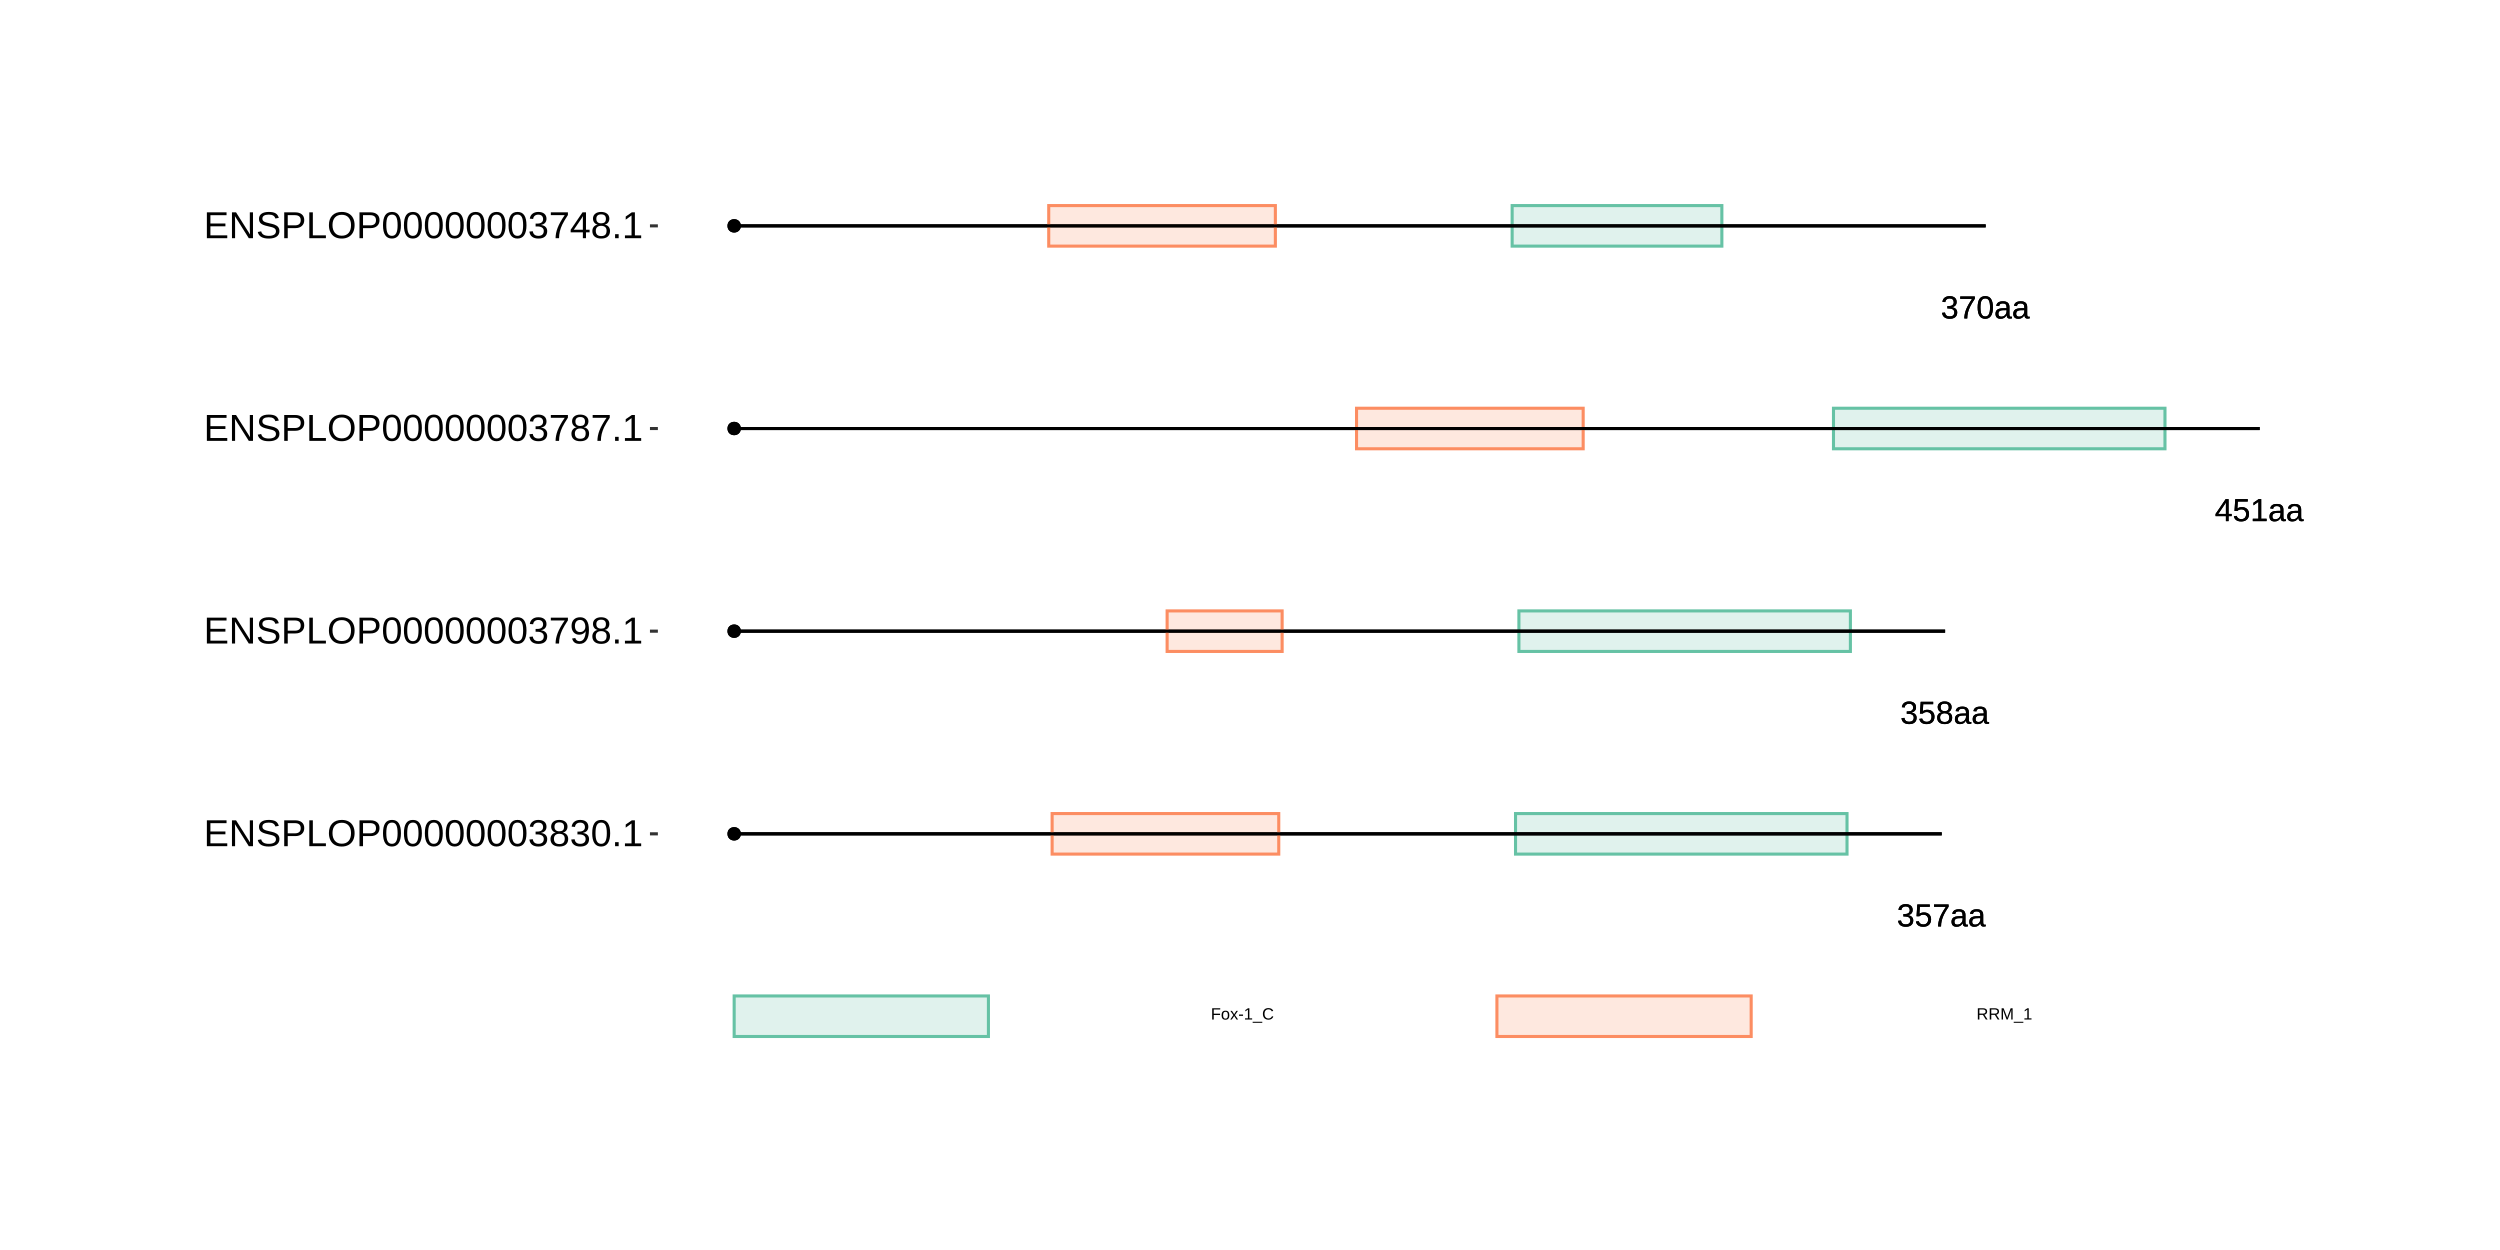 <?xml version="1.0" encoding="UTF-8"?>
<svg xmlns="http://www.w3.org/2000/svg" xmlns:xlink="http://www.w3.org/1999/xlink" width="864pt" height="432pt" viewBox="0 0 864 432" version="1.1">
<defs>
<g>
<symbol overflow="visible" id="glyph0-0">
<path style="stroke:none;" d="M 1.109 -7.594 L 7.172 -7.594 L 7.172 0 L 1.109 0 Z M 1.516 -7.188 L 1.516 -0.406 L 6.766 -0.406 L 6.766 -7.188 Z M 1.516 -7.188 "/>
</symbol>
<symbol overflow="visible" id="glyph0-1">
<path style="stroke:none;" d="M 5.656 -2.094 C 5.656 -1.395 5.43 -0.852 4.984 -0.469 C 4.547 -0.082 3.91 0.109 3.078 0.109 C 2.305 0.109 1.691 -0.062 1.234 -0.406 C 0.773 -0.758 0.504 -1.273 0.422 -1.953 L 1.422 -2.047 C 1.555 -1.148 2.109 -0.703 3.078 -0.703 C 3.566 -0.703 3.953 -0.82 4.234 -1.062 C 4.516 -1.301 4.656 -1.656 4.656 -2.125 C 4.656 -2.539 4.492 -2.863 4.172 -3.094 C 3.848 -3.332 3.391 -3.453 2.797 -3.453 L 2.25 -3.453 L 2.25 -4.281 L 2.766 -4.281 C 3.305 -4.281 3.723 -4.395 4.016 -4.625 C 4.305 -4.863 4.453 -5.188 4.453 -5.594 C 4.453 -6 4.332 -6.32 4.094 -6.562 C 3.852 -6.801 3.5 -6.922 3.031 -6.922 C 2.602 -6.922 2.254 -6.805 1.984 -6.578 C 1.723 -6.359 1.57 -6.051 1.531 -5.656 L 0.547 -5.734 C 0.617 -6.359 0.875 -6.844 1.312 -7.188 C 1.758 -7.539 2.332 -7.719 3.031 -7.719 C 3.801 -7.719 4.395 -7.539 4.812 -7.188 C 5.238 -6.832 5.453 -6.336 5.453 -5.703 C 5.453 -5.211 5.316 -4.816 5.047 -4.516 C 4.773 -4.211 4.379 -4.008 3.859 -3.906 L 3.859 -3.875 C 4.422 -3.812 4.859 -3.617 5.172 -3.297 C 5.492 -2.984 5.656 -2.582 5.656 -2.094 Z M 5.656 -2.094 "/>
</symbol>
<symbol overflow="visible" id="glyph0-2">
<path style="stroke:none;" d="M 5.688 -2.469 C 5.688 -1.664 5.445 -1.035 4.969 -0.578 C 4.488 -0.117 3.828 0.109 2.984 0.109 C 2.273 0.109 1.703 -0.039 1.266 -0.344 C 0.828 -0.656 0.551 -1.109 0.438 -1.703 L 1.422 -1.812 C 1.629 -1.062 2.156 -0.688 3 -0.688 C 3.52 -0.688 3.926 -0.844 4.219 -1.156 C 4.52 -1.469 4.672 -1.898 4.672 -2.453 C 4.672 -2.93 4.52 -3.316 4.219 -3.609 C 3.926 -3.91 3.531 -4.062 3.031 -4.062 C 2.758 -4.062 2.508 -4.02 2.281 -3.938 C 2.062 -3.852 1.836 -3.711 1.609 -3.516 L 0.656 -3.516 L 0.922 -7.594 L 5.234 -7.594 L 5.234 -6.781 L 1.797 -6.781 L 1.656 -4.359 C 2.07 -4.68 2.594 -4.844 3.219 -4.844 C 3.969 -4.844 4.566 -4.625 5.016 -4.188 C 5.461 -3.75 5.688 -3.176 5.688 -2.469 Z M 5.688 -2.469 "/>
</symbol>
<symbol overflow="visible" id="glyph0-3">
<path style="stroke:none;" d="M 5.594 -6.812 C 4.812 -5.625 4.258 -4.691 3.938 -4.016 C 3.625 -3.348 3.383 -2.688 3.219 -2.031 C 3.062 -1.375 2.984 -0.695 2.984 0 L 1.969 0 C 1.969 -0.969 2.172 -1.988 2.578 -3.062 C 2.992 -4.133 3.688 -5.375 4.656 -6.781 L 0.562 -6.781 L 0.562 -7.594 L 5.594 -7.594 Z M 5.594 -6.812 "/>
</symbol>
<symbol overflow="visible" id="glyph0-4">
<path style="stroke:none;" d="M 2.234 0.109 C 1.648 0.109 1.207 -0.039 0.906 -0.344 C 0.613 -0.656 0.469 -1.082 0.469 -1.625 C 0.469 -2.227 0.664 -2.691 1.062 -3.016 C 1.457 -3.336 2.098 -3.508 2.984 -3.531 L 4.297 -3.562 L 4.297 -3.875 C 4.297 -4.352 4.191 -4.691 3.984 -4.891 C 3.785 -5.098 3.473 -5.203 3.047 -5.203 C 2.609 -5.203 2.289 -5.129 2.094 -4.984 C 1.895 -4.836 1.781 -4.602 1.75 -4.281 L 0.734 -4.375 C 0.891 -5.414 1.664 -5.938 3.062 -5.938 C 3.801 -5.938 4.352 -5.77 4.719 -5.438 C 5.094 -5.102 5.281 -4.617 5.281 -3.984 L 5.281 -1.469 C 5.281 -1.176 5.316 -0.957 5.391 -0.812 C 5.461 -0.664 5.609 -0.594 5.828 -0.594 C 5.922 -0.594 6.023 -0.609 6.141 -0.641 L 6.141 -0.031 C 5.898 0.02 5.648 0.047 5.391 0.047 C 5.035 0.047 4.773 -0.047 4.609 -0.234 C 4.441 -0.422 4.348 -0.711 4.328 -1.109 L 4.297 -1.109 C 4.047 -0.672 3.754 -0.359 3.422 -0.172 C 3.098 0.016 2.703 0.109 2.234 0.109 Z M 2.453 -0.625 C 2.805 -0.625 3.117 -0.703 3.391 -0.859 C 3.672 -1.023 3.891 -1.25 4.047 -1.531 C 4.211 -1.812 4.297 -2.102 4.297 -2.406 L 4.297 -2.875 L 3.234 -2.859 C 2.773 -2.848 2.426 -2.801 2.188 -2.719 C 1.957 -2.633 1.781 -2.5 1.656 -2.312 C 1.531 -2.133 1.469 -1.898 1.469 -1.609 C 1.469 -1.297 1.551 -1.051 1.719 -0.875 C 1.895 -0.707 2.141 -0.625 2.453 -0.625 Z M 2.453 -0.625 "/>
</symbol>
<symbol overflow="visible" id="glyph0-5">
<path style="stroke:none;" d="M 5.656 -2.125 C 5.656 -1.414 5.43 -0.863 4.984 -0.469 C 4.547 -0.082 3.91 0.109 3.078 0.109 C 2.266 0.109 1.629 -0.082 1.172 -0.469 C 0.711 -0.852 0.484 -1.398 0.484 -2.109 C 0.484 -2.609 0.625 -3.023 0.906 -3.359 C 1.188 -3.703 1.551 -3.906 2 -3.969 L 2 -4 C 1.582 -4.094 1.254 -4.301 1.016 -4.625 C 0.773 -4.945 0.656 -5.328 0.656 -5.766 C 0.656 -6.348 0.867 -6.816 1.297 -7.172 C 1.734 -7.535 2.316 -7.719 3.047 -7.719 C 3.797 -7.719 4.383 -7.539 4.812 -7.188 C 5.25 -6.832 5.469 -6.352 5.469 -5.75 C 5.469 -5.32 5.348 -4.941 5.109 -4.609 C 4.867 -4.285 4.539 -4.082 4.125 -4 L 4.125 -3.984 C 4.613 -3.91 4.988 -3.707 5.25 -3.375 C 5.52 -3.039 5.656 -2.625 5.656 -2.125 Z M 4.469 -5.703 C 4.469 -6.555 3.992 -6.984 3.047 -6.984 C 2.598 -6.984 2.254 -6.875 2.016 -6.656 C 1.773 -6.445 1.656 -6.129 1.656 -5.703 C 1.656 -5.266 1.773 -4.93 2.016 -4.703 C 2.266 -4.473 2.613 -4.359 3.062 -4.359 C 3.52 -4.359 3.867 -4.461 4.109 -4.672 C 4.348 -4.891 4.469 -5.234 4.469 -5.703 Z M 4.656 -2.219 C 4.656 -2.688 4.516 -3.039 4.234 -3.281 C 3.953 -3.52 3.555 -3.641 3.047 -3.641 C 2.555 -3.641 2.172 -3.508 1.891 -3.25 C 1.617 -2.988 1.484 -2.633 1.484 -2.188 C 1.484 -1.145 2.016 -0.625 3.078 -0.625 C 3.609 -0.625 4.004 -0.75 4.266 -1 C 4.523 -1.25 4.656 -1.656 4.656 -2.219 Z M 4.656 -2.219 "/>
</symbol>
<symbol overflow="visible" id="glyph0-6">
<path style="stroke:none;" d="M 4.75 -1.719 L 4.75 0 L 3.828 0 L 3.828 -1.719 L 0.25 -1.719 L 0.25 -2.469 L 3.734 -7.594 L 4.75 -7.594 L 4.75 -2.484 L 5.812 -2.484 L 5.812 -1.719 Z M 3.828 -6.5 C 3.828 -6.477 3.781 -6.383 3.688 -6.219 C 3.594 -6.051 3.52 -5.93 3.469 -5.859 L 1.531 -3 L 1.234 -2.594 L 1.156 -2.484 L 3.828 -2.484 Z M 3.828 -6.5 "/>
</symbol>
<symbol overflow="visible" id="glyph0-7">
<path style="stroke:none;" d="M 0.844 0 L 0.844 -0.828 L 2.781 -0.828 L 2.781 -6.672 L 1.062 -5.453 L 1.062 -6.359 L 2.859 -7.594 L 3.75 -7.594 L 3.75 -0.828 L 5.609 -0.828 L 5.609 0 Z M 0.844 0 "/>
</symbol>
<symbol overflow="visible" id="glyph0-8">
<path style="stroke:none;" d="M 5.719 -3.797 C 5.719 -2.535 5.492 -1.566 5.047 -0.891 C 4.598 -0.223 3.938 0.109 3.062 0.109 C 2.188 0.109 1.531 -0.223 1.094 -0.891 C 0.656 -1.555 0.438 -2.523 0.438 -3.797 C 0.438 -5.109 0.645 -6.086 1.062 -6.734 C 1.488 -7.391 2.164 -7.719 3.094 -7.719 C 3.988 -7.719 4.648 -7.383 5.078 -6.719 C 5.504 -6.062 5.719 -5.086 5.719 -3.797 Z M 4.719 -3.797 C 4.719 -4.898 4.594 -5.695 4.344 -6.188 C 4.094 -6.676 3.676 -6.922 3.094 -6.922 C 2.5 -6.922 2.066 -6.676 1.797 -6.188 C 1.535 -5.707 1.406 -4.91 1.406 -3.797 C 1.406 -2.723 1.535 -1.938 1.797 -1.438 C 2.066 -0.938 2.488 -0.688 3.062 -0.688 C 3.633 -0.688 4.051 -0.941 4.312 -1.453 C 4.582 -1.961 4.719 -2.742 4.719 -3.797 Z M 4.719 -3.797 "/>
</symbol>
<symbol overflow="visible" id="glyph1-0">
<path style="stroke:none;" d="M 0.562 -3.906 L 3.688 -3.906 L 3.688 0 L 0.562 0 Z M 0.781 -3.703 L 0.781 -0.219 L 3.484 -0.219 L 3.484 -3.703 Z M 0.781 -3.703 "/>
</symbol>
<symbol overflow="visible" id="glyph1-1">
<path style="stroke:none;" d="M 1 -3.484 L 1 -2.031 L 3.188 -2.031 L 3.188 -1.578 L 1 -1.578 L 1 0 L 0.469 0 L 0.469 -3.906 L 3.25 -3.906 L 3.25 -3.484 Z M 1 -3.484 "/>
</symbol>
<symbol overflow="visible" id="glyph1-2">
<path style="stroke:none;" d="M 2.922 -1.5 C 2.922 -0.977 2.805 -0.586 2.578 -0.328 C 2.348 -0.066 2.008 0.062 1.562 0.062 C 1.125 0.062 0.789 -0.07 0.562 -0.344 C 0.344 -0.613 0.234 -1 0.234 -1.5 C 0.234 -2.539 0.68 -3.062 1.578 -3.062 C 2.047 -3.062 2.383 -2.93 2.594 -2.672 C 2.812 -2.422 2.922 -2.031 2.922 -1.5 Z M 2.406 -1.5 C 2.406 -1.914 2.344 -2.219 2.219 -2.406 C 2.094 -2.594 1.883 -2.688 1.594 -2.688 C 1.301 -2.688 1.086 -2.586 0.953 -2.391 C 0.828 -2.203 0.766 -1.906 0.766 -1.5 C 0.766 -1.102 0.828 -0.805 0.953 -0.609 C 1.086 -0.41 1.289 -0.312 1.562 -0.312 C 1.863 -0.312 2.078 -0.406 2.203 -0.594 C 2.336 -0.789 2.406 -1.094 2.406 -1.5 Z M 2.406 -1.5 "/>
</symbol>
<symbol overflow="visible" id="glyph1-3">
<path style="stroke:none;" d="M 2.219 0 L 1.422 -1.234 L 0.609 0 L 0.062 0 L 1.141 -1.547 L 0.109 -3 L 0.672 -3 L 1.422 -1.828 L 2.156 -3 L 2.719 -3 L 1.703 -1.547 L 2.781 0 Z M 2.219 0 "/>
</symbol>
<symbol overflow="visible" id="glyph1-4">
<path style="stroke:none;" d="M 0.25 -1.281 L 0.25 -1.734 L 1.641 -1.734 L 1.641 -1.281 Z M 0.25 -1.281 "/>
</symbol>
<symbol overflow="visible" id="glyph1-5">
<path style="stroke:none;" d="M 0.438 0 L 0.438 -0.422 L 1.438 -0.422 L 1.438 -3.438 L 0.547 -2.812 L 0.547 -3.281 L 1.469 -3.906 L 1.938 -3.906 L 1.938 -0.422 L 2.891 -0.422 L 2.891 0 Z M 0.438 0 "/>
</symbol>
<symbol overflow="visible" id="glyph1-6">
<path style="stroke:none;" d="M -0.094 1.125 L -0.094 0.766 L 3.234 0.766 L 3.234 1.125 Z M -0.094 1.125 "/>
</symbol>
<symbol overflow="visible" id="glyph1-7">
<path style="stroke:none;" d="M 2.203 -3.531 C 1.766 -3.531 1.426 -3.391 1.188 -3.109 C 0.945 -2.836 0.828 -2.457 0.828 -1.969 C 0.828 -1.488 0.953 -1.102 1.203 -0.812 C 1.453 -0.52 1.789 -0.375 2.219 -0.375 C 2.77 -0.375 3.18 -0.645 3.453 -1.188 L 3.891 -0.984 C 3.734 -0.641 3.508 -0.379 3.219 -0.203 C 2.926 -0.023 2.586 0.062 2.203 0.062 C 1.805 0.062 1.461 -0.02 1.172 -0.188 C 0.879 -0.352 0.656 -0.586 0.5 -0.891 C 0.352 -1.191 0.281 -1.551 0.281 -1.969 C 0.281 -2.594 0.445 -3.082 0.781 -3.438 C 1.125 -3.789 1.594 -3.969 2.188 -3.969 C 2.602 -3.969 2.953 -3.883 3.234 -3.719 C 3.516 -3.562 3.723 -3.32 3.859 -3 L 3.359 -2.828 C 3.266 -3.055 3.113 -3.227 2.906 -3.344 C 2.707 -3.469 2.473 -3.531 2.203 -3.531 Z M 2.203 -3.531 "/>
</symbol>
<symbol overflow="visible" id="glyph1-8">
<path style="stroke:none;" d="M 3.234 0 L 2.219 -1.625 L 1 -1.625 L 1 0 L 0.469 0 L 0.469 -3.906 L 2.312 -3.906 C 2.75 -3.906 3.086 -3.805 3.328 -3.609 C 3.566 -3.422 3.688 -3.148 3.688 -2.797 C 3.688 -2.504 3.602 -2.258 3.438 -2.062 C 3.27 -1.863 3.035 -1.738 2.734 -1.688 L 3.844 0 Z M 3.156 -2.781 C 3.156 -3.008 3.078 -3.18 2.922 -3.297 C 2.766 -3.422 2.539 -3.484 2.25 -3.484 L 1 -3.484 L 1 -2.047 L 2.281 -2.047 C 2.562 -2.047 2.773 -2.109 2.922 -2.234 C 3.078 -2.367 3.156 -2.551 3.156 -2.781 Z M 3.156 -2.781 "/>
</symbol>
<symbol overflow="visible" id="glyph1-9">
<path style="stroke:none;" d="M 3.797 0 L 3.797 -2.609 C 3.797 -2.898 3.801 -3.176 3.812 -3.438 C 3.727 -3.113 3.648 -2.859 3.578 -2.672 L 2.562 0 L 2.188 0 L 1.172 -2.672 L 1.016 -3.141 L 0.922 -3.438 L 0.922 -3.141 L 0.938 -2.609 L 0.938 0 L 0.469 0 L 0.469 -3.906 L 1.156 -3.906 L 2.203 -1.203 C 2.242 -1.086 2.281 -0.969 2.312 -0.844 C 2.344 -0.719 2.363 -0.629 2.375 -0.578 C 2.395 -0.648 2.426 -0.758 2.469 -0.906 C 2.52 -1.062 2.551 -1.16 2.562 -1.203 L 3.594 -3.906 L 4.266 -3.906 L 4.266 0 Z M 3.797 0 "/>
</symbol>
<symbol overflow="visible" id="glyph2-0">
<path style="stroke:none;" d="M 1.297 -8.938 L 8.438 -8.938 L 8.438 0 L 1.297 0 Z M 1.781 -8.469 L 1.781 -0.484 L 7.953 -0.484 L 7.953 -8.469 Z M 1.781 -8.469 "/>
</symbol>
<symbol overflow="visible" id="glyph2-1">
<path style="stroke:none;" d="M 1.062 0 L 1.062 -8.938 L 7.859 -8.938 L 7.859 -7.953 L 2.281 -7.953 L 2.281 -5.078 L 7.469 -5.078 L 7.469 -4.109 L 2.281 -4.109 L 2.281 -0.984 L 8.109 -0.984 L 8.109 0 Z M 1.062 0 "/>
</symbol>
<symbol overflow="visible" id="glyph2-2">
<path style="stroke:none;" d="M 6.875 0 L 2.078 -7.625 L 2.109 -7 L 2.141 -5.938 L 2.141 0 L 1.062 0 L 1.062 -8.938 L 2.469 -8.938 L 7.312 -1.281 C 7.258 -2.102 7.234 -2.703 7.234 -3.078 L 7.234 -8.938 L 8.328 -8.938 L 8.328 0 Z M 6.875 0 "/>
</symbol>
<symbol overflow="visible" id="glyph2-3">
<path style="stroke:none;" d="M 8.078 -2.469 C 8.078 -1.645 7.754 -1.004 7.109 -0.547 C 6.461 -0.098 5.551 0.125 4.375 0.125 C 2.195 0.125 0.938 -0.629 0.594 -2.141 L 1.766 -2.375 C 1.898 -1.844 2.188 -1.445 2.625 -1.188 C 3.062 -0.938 3.66 -0.812 4.422 -0.812 C 5.203 -0.812 5.805 -0.945 6.234 -1.219 C 6.66 -1.488 6.875 -1.883 6.875 -2.406 C 6.875 -2.695 6.805 -2.93 6.672 -3.109 C 6.535 -3.297 6.348 -3.445 6.109 -3.562 C 5.867 -3.688 5.582 -3.785 5.25 -3.859 C 4.914 -3.941 4.547 -4.031 4.141 -4.125 C 3.43 -4.281 2.895 -4.438 2.531 -4.594 C 2.164 -4.75 1.875 -4.922 1.656 -5.109 C 1.445 -5.305 1.285 -5.535 1.172 -5.797 C 1.066 -6.055 1.016 -6.352 1.016 -6.688 C 1.016 -7.445 1.305 -8.035 1.891 -8.453 C 2.473 -8.867 3.312 -9.078 4.406 -9.078 C 5.414 -9.078 6.191 -8.922 6.734 -8.609 C 7.273 -8.297 7.648 -7.766 7.859 -7.016 L 6.672 -6.812 C 6.535 -7.281 6.285 -7.617 5.922 -7.828 C 5.555 -8.047 5.047 -8.156 4.391 -8.156 C 3.672 -8.156 3.125 -8.035 2.75 -7.797 C 2.375 -7.566 2.188 -7.219 2.188 -6.75 C 2.188 -6.469 2.258 -6.238 2.406 -6.062 C 2.551 -5.883 2.758 -5.734 3.031 -5.609 C 3.312 -5.484 3.863 -5.328 4.688 -5.141 C 4.957 -5.078 5.227 -5.016 5.5 -4.953 C 5.781 -4.891 6.047 -4.812 6.297 -4.719 C 6.547 -4.625 6.773 -4.516 6.984 -4.391 C 7.203 -4.273 7.391 -4.129 7.547 -3.953 C 7.711 -3.773 7.844 -3.562 7.938 -3.312 C 8.031 -3.07 8.078 -2.789 8.078 -2.469 Z M 8.078 -2.469 "/>
</symbol>
<symbol overflow="visible" id="glyph2-4">
<path style="stroke:none;" d="M 7.984 -6.25 C 7.984 -5.406 7.707 -4.734 7.156 -4.234 C 6.602 -3.734 5.852 -3.484 4.906 -3.484 L 2.281 -3.484 L 2.281 0 L 1.062 0 L 1.062 -8.938 L 4.828 -8.938 C 5.828 -8.938 6.602 -8.703 7.156 -8.234 C 7.707 -7.766 7.984 -7.102 7.984 -6.25 Z M 6.766 -6.234 C 6.766 -7.391 6.07 -7.969 4.688 -7.969 L 2.281 -7.969 L 2.281 -4.438 L 4.734 -4.438 C 6.086 -4.438 6.766 -5.035 6.766 -6.234 Z M 6.766 -6.234 "/>
</symbol>
<symbol overflow="visible" id="glyph2-5">
<path style="stroke:none;" d="M 1.062 0 L 1.062 -8.938 L 2.281 -8.938 L 2.281 -0.984 L 6.797 -0.984 L 6.797 0 Z M 1.062 0 "/>
</symbol>
<symbol overflow="visible" id="glyph2-6">
<path style="stroke:none;" d="M 9.484 -4.516 C 9.484 -3.578 9.305 -2.754 8.953 -2.047 C 8.598 -1.348 8.082 -0.812 7.406 -0.438 C 6.738 -0.062 5.953 0.125 5.047 0.125 C 4.129 0.125 3.336 -0.055 2.672 -0.422 C 2.004 -0.797 1.492 -1.336 1.141 -2.047 C 0.785 -2.754 0.609 -3.578 0.609 -4.516 C 0.609 -5.941 1 -7.055 1.781 -7.859 C 2.57 -8.672 3.664 -9.078 5.062 -9.078 C 5.969 -9.078 6.754 -8.895 7.422 -8.531 C 8.098 -8.164 8.609 -7.641 8.953 -6.953 C 9.305 -6.266 9.484 -5.453 9.484 -4.516 Z M 8.25 -4.516 C 8.25 -5.629 7.969 -6.504 7.406 -7.141 C 6.852 -7.773 6.07 -8.094 5.062 -8.094 C 4.031 -8.094 3.234 -7.773 2.672 -7.141 C 2.117 -6.516 1.844 -5.641 1.844 -4.516 C 1.844 -3.391 2.125 -2.5 2.688 -1.844 C 3.258 -1.188 4.047 -0.859 5.047 -0.859 C 6.078 -0.859 6.867 -1.176 7.422 -1.812 C 7.973 -2.445 8.25 -3.348 8.25 -4.516 Z M 8.25 -4.516 "/>
</symbol>
<symbol overflow="visible" id="glyph2-7">
<path style="stroke:none;" d="M 6.719 -4.469 C 6.719 -2.977 6.453 -1.836 5.922 -1.047 C 5.398 -0.266 4.625 0.125 3.594 0.125 C 2.57 0.125 1.801 -0.266 1.281 -1.047 C 0.77 -1.828 0.516 -2.969 0.516 -4.469 C 0.516 -6.008 0.766 -7.16 1.266 -7.922 C 1.766 -8.691 2.555 -9.078 3.641 -9.078 C 4.691 -9.078 5.469 -8.688 5.969 -7.906 C 6.469 -7.133 6.719 -5.988 6.719 -4.469 Z M 5.562 -4.469 C 5.562 -5.758 5.41 -6.695 5.109 -7.281 C 4.816 -7.863 4.328 -8.156 3.641 -8.156 C 2.93 -8.156 2.422 -7.867 2.109 -7.297 C 1.805 -6.723 1.656 -5.781 1.656 -4.469 C 1.656 -3.207 1.812 -2.281 2.125 -1.688 C 2.438 -1.102 2.93 -0.812 3.609 -0.812 C 4.285 -0.812 4.781 -1.109 5.094 -1.703 C 5.406 -2.305 5.562 -3.227 5.562 -4.469 Z M 5.562 -4.469 "/>
</symbol>
<symbol overflow="visible" id="glyph2-8">
<path style="stroke:none;" d="M 6.656 -2.469 C 6.656 -1.645 6.391 -1.004 5.859 -0.547 C 5.336 -0.098 4.594 0.125 3.625 0.125 C 2.719 0.125 1.992 -0.078 1.453 -0.484 C 0.91 -0.891 0.594 -1.492 0.5 -2.297 L 1.672 -2.406 C 1.828 -1.344 2.477 -0.812 3.625 -0.812 C 4.195 -0.812 4.645 -0.953 4.969 -1.234 C 5.301 -1.523 5.469 -1.945 5.469 -2.5 C 5.469 -2.988 5.281 -3.367 4.906 -3.641 C 4.531 -3.922 3.988 -4.062 3.281 -4.062 L 2.641 -4.062 L 2.641 -5.047 L 3.266 -5.047 C 3.891 -5.047 4.375 -5.18 4.719 -5.453 C 5.062 -5.723 5.234 -6.102 5.234 -6.594 C 5.234 -7.07 5.094 -7.445 4.812 -7.719 C 4.531 -8 4.113 -8.141 3.562 -8.141 C 3.062 -8.141 2.656 -8.008 2.344 -7.75 C 2.031 -7.488 1.848 -7.125 1.797 -6.656 L 0.641 -6.75 C 0.734 -7.477 1.039 -8.047 1.562 -8.453 C 2.082 -8.867 2.754 -9.078 3.578 -9.078 C 4.473 -9.078 5.164 -8.867 5.656 -8.453 C 6.156 -8.035 6.406 -7.453 6.406 -6.703 C 6.406 -6.141 6.242 -5.676 5.922 -5.312 C 5.609 -4.957 5.145 -4.719 4.531 -4.594 L 4.531 -4.562 C 5.207 -4.488 5.727 -4.266 6.094 -3.891 C 6.469 -3.516 6.656 -3.039 6.656 -2.469 Z M 6.656 -2.469 "/>
</symbol>
<symbol overflow="visible" id="glyph2-9">
<path style="stroke:none;" d="M 6.672 -2.5 C 6.672 -1.664 6.406 -1.02 5.875 -0.562 C 5.352 -0.102 4.602 0.125 3.625 0.125 C 2.664 0.125 1.914 -0.098 1.375 -0.547 C 0.832 -1.004 0.562 -1.648 0.562 -2.484 C 0.562 -3.066 0.727 -3.555 1.062 -3.953 C 1.395 -4.348 1.82 -4.586 2.344 -4.672 L 2.344 -4.703 C 1.863 -4.816 1.484 -5.062 1.203 -5.438 C 0.922 -5.82 0.781 -6.27 0.781 -6.781 C 0.781 -7.469 1.031 -8.02 1.531 -8.438 C 2.039 -8.863 2.727 -9.078 3.594 -9.078 C 4.469 -9.078 5.16 -8.867 5.672 -8.453 C 6.18 -8.035 6.438 -7.473 6.438 -6.766 C 6.438 -6.254 6.297 -5.805 6.016 -5.422 C 5.734 -5.047 5.348 -4.812 4.859 -4.719 L 4.859 -4.688 C 5.43 -4.594 5.875 -4.348 6.188 -3.953 C 6.508 -3.566 6.672 -3.082 6.672 -2.5 Z M 5.25 -6.703 C 5.25 -7.723 4.695 -8.234 3.594 -8.234 C 3.051 -8.234 2.641 -8.102 2.359 -7.844 C 2.078 -7.594 1.938 -7.211 1.938 -6.703 C 1.938 -6.191 2.082 -5.801 2.375 -5.531 C 2.664 -5.27 3.078 -5.141 3.609 -5.141 C 4.141 -5.141 4.547 -5.258 4.828 -5.5 C 5.109 -5.75 5.25 -6.148 5.25 -6.703 Z M 5.484 -2.609 C 5.484 -3.16 5.316 -3.578 4.984 -3.859 C 4.648 -4.141 4.188 -4.281 3.594 -4.281 C 3.008 -4.281 2.555 -4.129 2.234 -3.828 C 1.91 -3.523 1.75 -3.109 1.75 -2.578 C 1.75 -1.348 2.375 -0.734 3.625 -0.734 C 4.25 -0.734 4.711 -0.879 5.016 -1.172 C 5.328 -1.473 5.484 -1.953 5.484 -2.609 Z M 5.484 -2.609 "/>
</symbol>
<symbol overflow="visible" id="glyph2-10">
<path style="stroke:none;" d="M 1.188 0 L 1.188 -1.391 L 2.422 -1.391 L 2.422 0 Z M 1.188 0 "/>
</symbol>
<symbol overflow="visible" id="glyph2-11">
<path style="stroke:none;" d="M 0.984 0 L 0.984 -0.969 L 3.266 -0.969 L 3.266 -7.859 L 1.25 -6.406 L 1.25 -7.484 L 3.359 -8.938 L 4.422 -8.938 L 4.422 -0.969 L 6.594 -0.969 L 6.594 0 Z M 0.984 0 "/>
</symbol>
<symbol overflow="visible" id="glyph2-12">
<path style="stroke:none;" d="M 6.578 -8.016 C 5.66 -6.617 5.016 -5.523 4.641 -4.734 C 4.266 -3.941 3.984 -3.16 3.797 -2.391 C 3.609 -1.617 3.516 -0.82 3.516 0 L 2.312 0 C 2.312 -1.145 2.551 -2.348 3.031 -3.609 C 3.52 -4.867 4.332 -6.32 5.469 -7.969 L 0.672 -7.969 L 0.672 -8.938 L 6.578 -8.938 Z M 6.578 -8.016 "/>
</symbol>
<symbol overflow="visible" id="glyph2-13">
<path style="stroke:none;" d="M 6.609 -4.656 C 6.609 -3.113 6.328 -1.93 5.766 -1.109 C 5.211 -0.285 4.414 0.125 3.375 0.125 C 2.676 0.125 2.113 -0.02 1.688 -0.312 C 1.27 -0.602 0.973 -1.078 0.797 -1.734 L 1.891 -1.906 C 2.117 -1.164 2.617 -0.797 3.391 -0.797 C 4.047 -0.797 4.551 -1.098 4.906 -1.703 C 5.27 -2.316 5.461 -3.188 5.484 -4.312 C 5.316 -3.938 5.023 -3.629 4.609 -3.391 C 4.203 -3.16 3.754 -3.047 3.266 -3.047 C 2.461 -3.047 1.816 -3.32 1.328 -3.875 C 0.848 -4.426 0.609 -5.156 0.609 -6.062 C 0.609 -7 0.867 -7.734 1.391 -8.266 C 1.922 -8.805 2.656 -9.078 3.594 -9.078 C 4.582 -9.078 5.332 -8.707 5.844 -7.969 C 6.352 -7.238 6.609 -6.133 6.609 -4.656 Z M 5.375 -5.75 C 5.375 -6.477 5.207 -7.062 4.875 -7.5 C 4.539 -7.938 4.098 -8.156 3.547 -8.156 C 2.992 -8.156 2.555 -7.969 2.234 -7.594 C 1.922 -7.219 1.766 -6.707 1.766 -6.062 C 1.766 -5.414 1.922 -4.898 2.234 -4.516 C 2.555 -4.141 2.988 -3.953 3.531 -3.953 C 3.863 -3.953 4.172 -4.023 4.453 -4.172 C 4.734 -4.328 4.957 -4.539 5.125 -4.812 C 5.289 -5.094 5.375 -5.406 5.375 -5.75 Z M 5.375 -5.75 "/>
</symbol>
<symbol overflow="visible" id="glyph2-14">
<path style="stroke:none;" d="M 5.594 -2.031 L 5.594 0 L 4.516 0 L 4.516 -2.031 L 0.297 -2.031 L 0.297 -2.906 L 4.391 -8.938 L 5.594 -8.938 L 5.594 -2.922 L 6.844 -2.922 L 6.844 -2.031 Z M 4.516 -7.656 C 4.504 -7.633 4.441 -7.52 4.328 -7.312 C 4.223 -7.113 4.145 -6.977 4.094 -6.906 L 1.797 -3.516 L 1.453 -3.047 L 1.359 -2.922 L 4.516 -2.922 Z M 4.516 -7.656 "/>
</symbol>
</g>
</defs>
<g id="surface1">
<rect x="0" y="0" width="864" height="432" style="fill:rgb(100%,100%,100%);fill-opacity:1;stroke:none;"/>
<rect x="0" y="0" width="864" height="432" style="fill:rgb(100%,100%,100%);fill-opacity:1;stroke:none;"/>
<path style="fill:none;stroke-width:1.067;stroke-linecap:round;stroke-linejoin:round;stroke:rgb(100%,100%,100%);stroke-opacity:1;stroke-miterlimit:10;" d="M 0 432 L 864 432 L 864 0 L 0 0 Z M 0 432 "/>
<path style="fill-rule:nonzero;fill:rgb(0%,0%,0%);fill-opacity:1;stroke-width:0.709;stroke-linecap:round;stroke-linejoin:round;stroke:rgb(0%,0%,0%);stroke-opacity:1;stroke-miterlimit:10;" d="M 255.68 288.172 C 255.68 290.777 251.77 290.777 251.77 288.172 C 251.77 285.562 255.68 285.562 255.68 288.172 "/>
<path style="fill-rule:nonzero;fill:rgb(0%,0%,0%);fill-opacity:1;stroke-width:0.709;stroke-linecap:round;stroke-linejoin:round;stroke:rgb(0%,0%,0%);stroke-opacity:1;stroke-miterlimit:10;" d="M 255.68 288.172 C 255.68 290.777 251.77 290.777 251.77 288.172 C 251.77 285.562 255.68 285.562 255.68 288.172 "/>
<path style="fill-rule:nonzero;fill:rgb(0%,0%,0%);fill-opacity:1;stroke-width:0.709;stroke-linecap:round;stroke-linejoin:round;stroke:rgb(0%,0%,0%);stroke-opacity:1;stroke-miterlimit:10;" d="M 255.68 218.133 C 255.68 220.738 251.77 220.738 251.77 218.133 C 251.77 215.527 255.68 215.527 255.68 218.133 "/>
<path style="fill-rule:nonzero;fill:rgb(0%,0%,0%);fill-opacity:1;stroke-width:0.709;stroke-linecap:round;stroke-linejoin:round;stroke:rgb(0%,0%,0%);stroke-opacity:1;stroke-miterlimit:10;" d="M 255.68 218.133 C 255.68 220.738 251.77 220.738 251.77 218.133 C 251.77 215.527 255.68 215.527 255.68 218.133 "/>
<path style="fill-rule:nonzero;fill:rgb(0%,0%,0%);fill-opacity:1;stroke-width:0.709;stroke-linecap:round;stroke-linejoin:round;stroke:rgb(0%,0%,0%);stroke-opacity:1;stroke-miterlimit:10;" d="M 255.68 148.094 C 255.68 150.699 251.77 150.699 251.77 148.094 C 251.77 145.488 255.68 145.488 255.68 148.094 "/>
<path style="fill-rule:nonzero;fill:rgb(0%,0%,0%);fill-opacity:1;stroke-width:0.709;stroke-linecap:round;stroke-linejoin:round;stroke:rgb(0%,0%,0%);stroke-opacity:1;stroke-miterlimit:10;" d="M 255.68 148.094 C 255.68 150.699 251.77 150.699 251.77 148.094 C 251.77 145.488 255.68 145.488 255.68 148.094 "/>
<path style="fill-rule:nonzero;fill:rgb(0%,0%,0%);fill-opacity:1;stroke-width:0.709;stroke-linecap:round;stroke-linejoin:round;stroke:rgb(0%,0%,0%);stroke-opacity:1;stroke-miterlimit:10;" d="M 255.68 78.055 C 255.68 80.66 251.77 80.66 251.77 78.055 C 251.77 75.449 255.68 75.449 255.68 78.055 "/>
<path style="fill-rule:nonzero;fill:rgb(0%,0%,0%);fill-opacity:1;stroke-width:0.709;stroke-linecap:round;stroke-linejoin:round;stroke:rgb(0%,0%,0%);stroke-opacity:1;stroke-miterlimit:10;" d="M 255.68 78.055 C 255.68 80.66 251.77 80.66 251.77 78.055 C 251.77 75.449 255.68 75.449 255.68 78.055 "/>
<path style="fill-rule:nonzero;fill:rgb(40%,76.078%,64.706%);fill-opacity:0.2;stroke-width:1.067;stroke-linecap:square;stroke-linejoin:miter;stroke:rgb(40%,76.078%,64.706%);stroke-opacity:1;stroke-miterlimit:10;" d="M 523.766 281.168 L 638.328 281.168 L 638.328 295.176 L 523.766 295.176 Z M 523.766 281.168 "/>
<path style="fill:none;stroke-width:1.067;stroke-linecap:butt;stroke-linejoin:round;stroke:rgb(0%,0%,0%);stroke-opacity:1;stroke-miterlimit:10;" d="M 253.727 288.172 L 671.059 288.172 "/>
<g style="fill:rgb(0%,0%,0%);fill-opacity:1;">
  <use xlink:href="#glyph0-1" x="655.559" y="320.181"/>
  <use xlink:href="#glyph0-2" x="661.698" y="320.181"/>
  <use xlink:href="#glyph0-3" x="667.838" y="320.181"/>
  <use xlink:href="#glyph0-4" x="673.978" y="320.181"/>
  <use xlink:href="#glyph0-4" x="680.117" y="320.181"/>
</g>
<path style="fill-rule:nonzero;fill:rgb(98.824%,55.294%,38.431%);fill-opacity:0.2;stroke-width:1.067;stroke-linecap:square;stroke-linejoin:miter;stroke:rgb(98.824%,55.294%,38.431%);stroke-opacity:1;stroke-miterlimit:10;" d="M 363.613 281.168 L 441.938 281.168 L 441.938 295.176 L 363.613 295.176 Z M 363.613 281.168 "/>
<path style="fill:none;stroke-width:1.067;stroke-linecap:butt;stroke-linejoin:round;stroke:rgb(0%,0%,0%);stroke-opacity:1;stroke-miterlimit:10;" d="M 253.727 288.172 L 671.059 288.172 "/>
<g style="fill:rgb(0%,0%,0%);fill-opacity:1;">
  <use xlink:href="#glyph0-1" x="655.559" y="320.181"/>
  <use xlink:href="#glyph0-2" x="661.698" y="320.181"/>
  <use xlink:href="#glyph0-3" x="667.838" y="320.181"/>
  <use xlink:href="#glyph0-4" x="673.978" y="320.181"/>
  <use xlink:href="#glyph0-4" x="680.117" y="320.181"/>
</g>
<path style="fill-rule:nonzero;fill:rgb(40%,76.078%,64.706%);fill-opacity:0.2;stroke-width:1.067;stroke-linecap:square;stroke-linejoin:miter;stroke:rgb(40%,76.078%,64.706%);stroke-opacity:1;stroke-miterlimit:10;" d="M 524.934 211.129 L 639.496 211.129 L 639.496 225.137 L 524.934 225.137 Z M 524.934 211.129 "/>
<path style="fill:none;stroke-width:1.067;stroke-linecap:butt;stroke-linejoin:round;stroke:rgb(0%,0%,0%);stroke-opacity:1;stroke-miterlimit:10;" d="M 253.727 218.133 L 672.23 218.133 "/>
<g style="fill:rgb(0%,0%,0%);fill-opacity:1;">
  <use xlink:href="#glyph0-1" x="656.73" y="250.142"/>
  <use xlink:href="#glyph0-2" x="662.87" y="250.142"/>
  <use xlink:href="#glyph0-5" x="669.01" y="250.142"/>
  <use xlink:href="#glyph0-4" x="675.149" y="250.142"/>
  <use xlink:href="#glyph0-4" x="681.289" y="250.142"/>
</g>
<path style="fill-rule:nonzero;fill:rgb(98.824%,55.294%,38.431%);fill-opacity:0.2;stroke-width:1.067;stroke-linecap:square;stroke-linejoin:miter;stroke:rgb(98.824%,55.294%,38.431%);stroke-opacity:1;stroke-miterlimit:10;" d="M 403.359 211.129 L 443.105 211.129 L 443.105 225.137 L 403.359 225.137 Z M 403.359 211.129 "/>
<path style="fill:none;stroke-width:1.067;stroke-linecap:butt;stroke-linejoin:round;stroke:rgb(0%,0%,0%);stroke-opacity:1;stroke-miterlimit:10;" d="M 253.727 218.133 L 672.23 218.133 "/>
<g style="fill:rgb(0%,0%,0%);fill-opacity:1;">
  <use xlink:href="#glyph0-1" x="656.73" y="250.142"/>
  <use xlink:href="#glyph0-2" x="662.87" y="250.142"/>
  <use xlink:href="#glyph0-5" x="669.01" y="250.142"/>
  <use xlink:href="#glyph0-4" x="675.149" y="250.142"/>
  <use xlink:href="#glyph0-4" x="681.289" y="250.142"/>
</g>
<path style="fill-rule:nonzero;fill:rgb(40%,76.078%,64.706%);fill-opacity:0.2;stroke-width:1.067;stroke-linecap:square;stroke-linejoin:miter;stroke:rgb(40%,76.078%,64.706%);stroke-opacity:1;stroke-miterlimit:10;" d="M 633.652 141.09 L 748.215 141.09 L 748.215 155.098 L 633.652 155.098 Z M 633.652 141.09 "/>
<path style="fill:none;stroke-width:1.067;stroke-linecap:butt;stroke-linejoin:round;stroke:rgb(0%,0%,0%);stroke-opacity:1;stroke-miterlimit:10;" d="M 253.727 148.094 L 780.945 148.094 "/>
<g style="fill:rgb(0%,0%,0%);fill-opacity:1;">
  <use xlink:href="#glyph0-6" x="765.445" y="180.103"/>
  <use xlink:href="#glyph0-2" x="771.585" y="180.103"/>
  <use xlink:href="#glyph0-7" x="777.725" y="180.103"/>
  <use xlink:href="#glyph0-4" x="783.864" y="180.103"/>
  <use xlink:href="#glyph0-4" x="790.004" y="180.103"/>
</g>
<path style="fill-rule:nonzero;fill:rgb(98.824%,55.294%,38.431%);fill-opacity:0.2;stroke-width:1.067;stroke-linecap:square;stroke-linejoin:miter;stroke:rgb(98.824%,55.294%,38.431%);stroke-opacity:1;stroke-miterlimit:10;" d="M 468.82 141.09 L 547.145 141.09 L 547.145 155.098 L 468.82 155.098 Z M 468.82 141.09 "/>
<path style="fill:none;stroke-width:1.067;stroke-linecap:butt;stroke-linejoin:round;stroke:rgb(0%,0%,0%);stroke-opacity:1;stroke-miterlimit:10;" d="M 253.727 148.094 L 780.945 148.094 "/>
<g style="fill:rgb(0%,0%,0%);fill-opacity:1;">
  <use xlink:href="#glyph0-6" x="765.445" y="180.103"/>
  <use xlink:href="#glyph0-2" x="771.585" y="180.103"/>
  <use xlink:href="#glyph0-7" x="777.725" y="180.103"/>
  <use xlink:href="#glyph0-4" x="783.864" y="180.103"/>
  <use xlink:href="#glyph0-4" x="790.004" y="180.103"/>
</g>
<path style="fill-rule:nonzero;fill:rgb(40%,76.078%,64.706%);fill-opacity:0.2;stroke-width:1.067;stroke-linecap:square;stroke-linejoin:miter;stroke:rgb(40%,76.078%,64.706%);stroke-opacity:1;stroke-miterlimit:10;" d="M 522.598 71.051 L 595.074 71.051 L 595.074 85.059 L 522.598 85.059 Z M 522.598 71.051 "/>
<path style="fill:none;stroke-width:1.067;stroke-linecap:butt;stroke-linejoin:round;stroke:rgb(0%,0%,0%);stroke-opacity:1;stroke-miterlimit:10;" d="M 253.727 78.055 L 686.258 78.055 "/>
<g style="fill:rgb(0%,0%,0%);fill-opacity:1;">
  <use xlink:href="#glyph0-1" x="670.758" y="110.063"/>
  <use xlink:href="#glyph0-3" x="676.897" y="110.063"/>
  <use xlink:href="#glyph0-8" x="683.037" y="110.063"/>
  <use xlink:href="#glyph0-4" x="689.177" y="110.063"/>
  <use xlink:href="#glyph0-4" x="695.316" y="110.063"/>
</g>
<path style="fill-rule:nonzero;fill:rgb(98.824%,55.294%,38.431%);fill-opacity:0.2;stroke-width:1.067;stroke-linecap:square;stroke-linejoin:miter;stroke:rgb(98.824%,55.294%,38.431%);stroke-opacity:1;stroke-miterlimit:10;" d="M 362.441 71.051 L 440.766 71.051 L 440.766 85.059 L 362.441 85.059 Z M 362.441 71.051 "/>
<path style="fill:none;stroke-width:1.067;stroke-linecap:butt;stroke-linejoin:round;stroke:rgb(0%,0%,0%);stroke-opacity:1;stroke-miterlimit:10;" d="M 253.727 78.055 L 686.258 78.055 "/>
<g style="fill:rgb(0%,0%,0%);fill-opacity:1;">
  <use xlink:href="#glyph0-1" x="670.758" y="110.063"/>
  <use xlink:href="#glyph0-3" x="676.897" y="110.063"/>
  <use xlink:href="#glyph0-8" x="683.037" y="110.063"/>
  <use xlink:href="#glyph0-4" x="689.177" y="110.063"/>
  <use xlink:href="#glyph0-4" x="695.316" y="110.063"/>
</g>
<path style="fill-rule:nonzero;fill:rgb(40%,76.078%,64.706%);fill-opacity:0.2;stroke-width:1.067;stroke-linecap:square;stroke-linejoin:miter;stroke:rgb(40%,76.078%,64.706%);stroke-opacity:1;stroke-miterlimit:10;" d="M 253.727 358.211 L 341.598 358.211 L 341.598 344.203 L 253.727 344.203 Z M 253.727 358.211 "/>
<g style="fill:rgb(0%,0%,0%);fill-opacity:1;">
  <use xlink:href="#glyph1-1" x="418.465" y="352.358"/>
  <use xlink:href="#glyph1-2" x="421.94" y="352.358"/>
  <use xlink:href="#glyph1-3" x="425.105" y="352.358"/>
  <use xlink:href="#glyph1-4" x="427.951" y="352.358"/>
  <use xlink:href="#glyph1-5" x="429.846" y="352.358"/>
  <use xlink:href="#glyph1-6" x="433.011" y="352.358"/>
  <use xlink:href="#glyph1-7" x="436.176" y="352.358"/>
</g>
<path style="fill-rule:nonzero;fill:rgb(98.824%,55.294%,38.431%);fill-opacity:0.2;stroke-width:1.067;stroke-linecap:square;stroke-linejoin:miter;stroke:rgb(98.824%,55.294%,38.431%);stroke-opacity:1;stroke-miterlimit:10;" d="M 517.336 358.211 L 605.207 358.211 L 605.207 344.203 L 517.336 344.203 Z M 517.336 358.211 "/>
<g style="fill:rgb(0%,0%,0%);fill-opacity:1;">
  <use xlink:href="#glyph1-8" x="683.074" y="352.358"/>
  <use xlink:href="#glyph1-8" x="687.184" y="352.358"/>
  <use xlink:href="#glyph1-9" x="691.293" y="352.358"/>
  <use xlink:href="#glyph1-6" x="696.033" y="352.358"/>
  <use xlink:href="#glyph1-5" x="699.198" y="352.358"/>
</g>
<g style="fill:rgb(0%,0%,0%);fill-opacity:1;">
  <use xlink:href="#glyph2-1" x="70.434" y="292.44"/>
  <use xlink:href="#glyph2-2" x="79.104" y="292.44"/>
  <use xlink:href="#glyph2-3" x="88.493" y="292.44"/>
  <use xlink:href="#glyph2-4" x="97.164" y="292.44"/>
  <use xlink:href="#glyph2-5" x="105.835" y="292.44"/>
  <use xlink:href="#glyph2-6" x="113.065" y="292.44"/>
  <use xlink:href="#glyph2-4" x="123.178" y="292.44"/>
  <use xlink:href="#glyph2-7" x="131.849" y="292.44"/>
  <use xlink:href="#glyph2-7" x="139.079" y="292.44"/>
  <use xlink:href="#glyph2-7" x="146.31" y="292.44"/>
  <use xlink:href="#glyph2-7" x="153.54" y="292.44"/>
  <use xlink:href="#glyph2-7" x="160.771" y="292.44"/>
  <use xlink:href="#glyph2-7" x="168.001" y="292.44"/>
  <use xlink:href="#glyph2-7" x="175.231" y="292.44"/>
  <use xlink:href="#glyph2-8" x="182.462" y="292.44"/>
  <use xlink:href="#glyph2-9" x="189.692" y="292.44"/>
  <use xlink:href="#glyph2-8" x="196.923" y="292.44"/>
  <use xlink:href="#glyph2-7" x="204.153" y="292.44"/>
  <use xlink:href="#glyph2-10" x="211.384" y="292.44"/>
  <use xlink:href="#glyph2-11" x="214.996" y="292.44"/>
</g>
<g style="fill:rgb(0%,0%,0%);fill-opacity:1;">
  <use xlink:href="#glyph2-1" x="70.434" y="222.401"/>
  <use xlink:href="#glyph2-2" x="79.104" y="222.401"/>
  <use xlink:href="#glyph2-3" x="88.493" y="222.401"/>
  <use xlink:href="#glyph2-4" x="97.164" y="222.401"/>
  <use xlink:href="#glyph2-5" x="105.835" y="222.401"/>
  <use xlink:href="#glyph2-6" x="113.065" y="222.401"/>
  <use xlink:href="#glyph2-4" x="123.178" y="222.401"/>
  <use xlink:href="#glyph2-7" x="131.849" y="222.401"/>
  <use xlink:href="#glyph2-7" x="139.079" y="222.401"/>
  <use xlink:href="#glyph2-7" x="146.31" y="222.401"/>
  <use xlink:href="#glyph2-7" x="153.54" y="222.401"/>
  <use xlink:href="#glyph2-7" x="160.771" y="222.401"/>
  <use xlink:href="#glyph2-7" x="168.001" y="222.401"/>
  <use xlink:href="#glyph2-7" x="175.231" y="222.401"/>
  <use xlink:href="#glyph2-8" x="182.462" y="222.401"/>
  <use xlink:href="#glyph2-12" x="189.692" y="222.401"/>
  <use xlink:href="#glyph2-13" x="196.923" y="222.401"/>
  <use xlink:href="#glyph2-9" x="204.153" y="222.401"/>
  <use xlink:href="#glyph2-10" x="211.384" y="222.401"/>
  <use xlink:href="#glyph2-11" x="214.996" y="222.401"/>
</g>
<g style="fill:rgb(0%,0%,0%);fill-opacity:1;">
  <use xlink:href="#glyph2-1" x="70.434" y="152.362"/>
  <use xlink:href="#glyph2-2" x="79.104" y="152.362"/>
  <use xlink:href="#glyph2-3" x="88.493" y="152.362"/>
  <use xlink:href="#glyph2-4" x="97.164" y="152.362"/>
  <use xlink:href="#glyph2-5" x="105.835" y="152.362"/>
  <use xlink:href="#glyph2-6" x="113.065" y="152.362"/>
  <use xlink:href="#glyph2-4" x="123.178" y="152.362"/>
  <use xlink:href="#glyph2-7" x="131.849" y="152.362"/>
  <use xlink:href="#glyph2-7" x="139.079" y="152.362"/>
  <use xlink:href="#glyph2-7" x="146.31" y="152.362"/>
  <use xlink:href="#glyph2-7" x="153.54" y="152.362"/>
  <use xlink:href="#glyph2-7" x="160.771" y="152.362"/>
  <use xlink:href="#glyph2-7" x="168.001" y="152.362"/>
  <use xlink:href="#glyph2-7" x="175.231" y="152.362"/>
  <use xlink:href="#glyph2-8" x="182.462" y="152.362"/>
  <use xlink:href="#glyph2-12" x="189.692" y="152.362"/>
  <use xlink:href="#glyph2-9" x="196.923" y="152.362"/>
  <use xlink:href="#glyph2-12" x="204.153" y="152.362"/>
  <use xlink:href="#glyph2-10" x="211.384" y="152.362"/>
  <use xlink:href="#glyph2-11" x="214.996" y="152.362"/>
</g>
<g style="fill:rgb(0%,0%,0%);fill-opacity:1;">
  <use xlink:href="#glyph2-1" x="70.434" y="82.323"/>
  <use xlink:href="#glyph2-2" x="79.104" y="82.323"/>
  <use xlink:href="#glyph2-3" x="88.493" y="82.323"/>
  <use xlink:href="#glyph2-4" x="97.164" y="82.323"/>
  <use xlink:href="#glyph2-5" x="105.835" y="82.323"/>
  <use xlink:href="#glyph2-6" x="113.065" y="82.323"/>
  <use xlink:href="#glyph2-4" x="123.178" y="82.323"/>
  <use xlink:href="#glyph2-7" x="131.849" y="82.323"/>
  <use xlink:href="#glyph2-7" x="139.079" y="82.323"/>
  <use xlink:href="#glyph2-7" x="146.31" y="82.323"/>
  <use xlink:href="#glyph2-7" x="153.54" y="82.323"/>
  <use xlink:href="#glyph2-7" x="160.771" y="82.323"/>
  <use xlink:href="#glyph2-7" x="168.001" y="82.323"/>
  <use xlink:href="#glyph2-7" x="175.231" y="82.323"/>
  <use xlink:href="#glyph2-8" x="182.462" y="82.323"/>
  <use xlink:href="#glyph2-12" x="189.692" y="82.323"/>
  <use xlink:href="#glyph2-14" x="196.923" y="82.323"/>
  <use xlink:href="#glyph2-9" x="204.153" y="82.323"/>
  <use xlink:href="#glyph2-10" x="211.384" y="82.323"/>
  <use xlink:href="#glyph2-11" x="214.996" y="82.323"/>
</g>
<path style="fill:none;stroke-width:1.067;stroke-linecap:butt;stroke-linejoin:round;stroke:rgb(20%,20%,20%);stroke-opacity:1;stroke-miterlimit:10;" d="M 224.625 288.172 L 227.363 288.172 "/>
<path style="fill:none;stroke-width:1.067;stroke-linecap:butt;stroke-linejoin:round;stroke:rgb(20%,20%,20%);stroke-opacity:1;stroke-miterlimit:10;" d="M 224.625 218.133 L 227.363 218.133 "/>
<path style="fill:none;stroke-width:1.067;stroke-linecap:butt;stroke-linejoin:round;stroke:rgb(20%,20%,20%);stroke-opacity:1;stroke-miterlimit:10;" d="M 224.625 148.094 L 227.363 148.094 "/>
<path style="fill:none;stroke-width:1.067;stroke-linecap:butt;stroke-linejoin:round;stroke:rgb(20%,20%,20%);stroke-opacity:1;stroke-miterlimit:10;" d="M 224.625 78.055 L 227.363 78.055 "/>
</g>
</svg>
